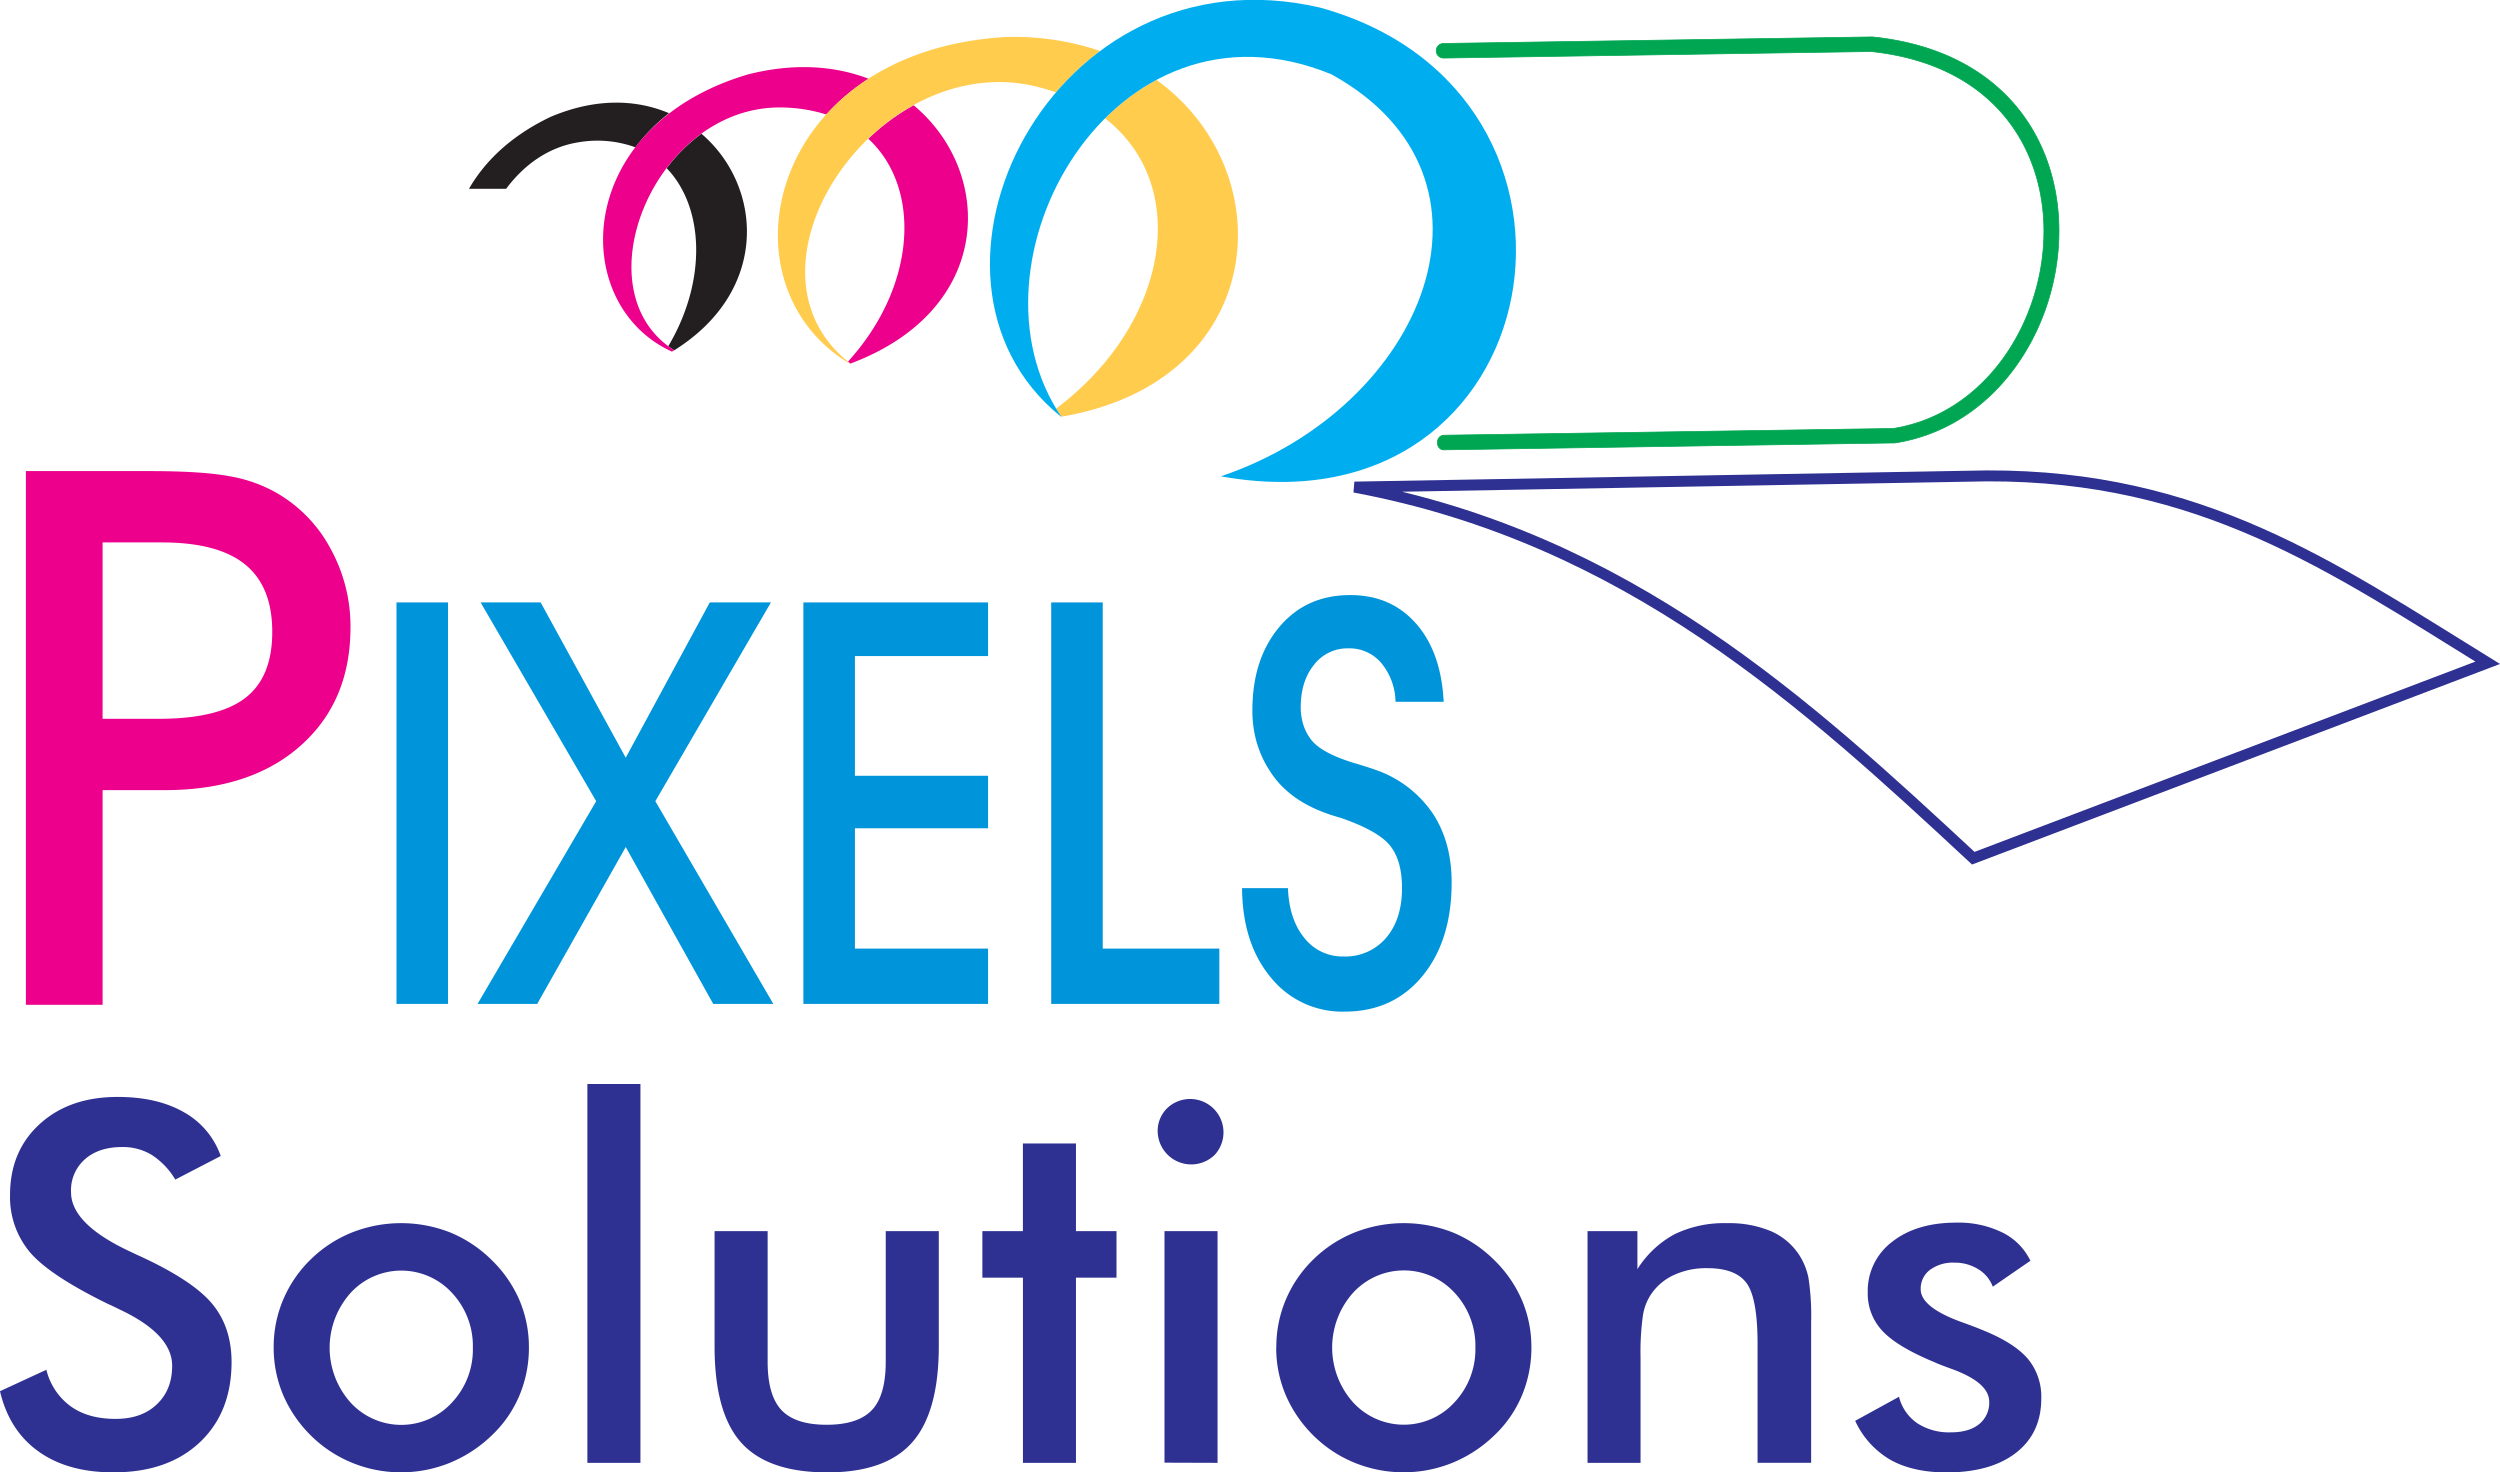 <svg xmlns="http://www.w3.org/2000/svg" viewBox="0 0 684.57 403.17"><defs><style>.cls-1{fill:#231f20;}.cls-1,.cls-2,.cls-3,.cls-4,.cls-5{fill-rule:evenodd;}.cls-2,.cls-8{fill:#ec008c;}.cls-3{fill:#ffcc4e;}.cls-4{fill:#00aeef;}.cls-5{fill:#00a651;}.cls-6,.cls-7{fill:none;stroke-miterlimit:2.61;}.cls-6{stroke:#00a651;stroke-width:0.2px;}.cls-7{stroke:#2e3192;stroke-width:3px;}.cls-9{fill:#0095da;}.cls-10{fill:#2e3192;}</style></defs><title>pixel-solution</title><g id="Layer_2" data-name="Layer 2"><g id="Layer_1-2" data-name="Layer 1"><path class="cls-1" d="M174,40.34A30.52,30.52,0,0,0,158.2,39c-8.11,1.33-14.79,6.21-19.6,12.7H128.42C132.85,44,140.13,37.06,150.78,32c12.27-5.22,23.46-4.82,32.42-1A50.11,50.11,0,0,0,174,40.34"/><path class="cls-1" d="M183,94.79c10.68-18,9.81-38.11-.45-48.74a45.58,45.58,0,0,1,9.52-9.43c16.61,14.17,18.94,42.78-7.44,59.3q-.85-.54-1.64-1.12"/><path class="cls-2" d="M226.25,31.35a42.51,42.51,0,0,0-13.72-1.91c-33.65.87-53.64,50.23-27.92,66.47l-.61.38c-28.36-12.91-27.23-61.55,20.61-75.85,12.67-3.29,23.94-2.44,33.21,1.12a58,58,0,0,0-11.57,9.79"/><path class="cls-2" d="M232.22,99C251,78.35,252.38,51.46,237.77,38a59.61,59.61,0,0,1,12.41-9.18c22.07,18.36,22.14,56-17.34,70.75Z"/><path class="cls-3" d="M289.2,25.3a60.71,60.71,0,0,0-6.84-1.92c-42.92-8.9-82.82,50.32-49.53,76.15l-.12.05C196.36,78,210.18,14.06,275.27,10.14a73.81,73.81,0,0,1,26,3.82A75,75,0,0,0,289.2,25.3"/><path class="cls-3" d="M289.2,111.88c30.83-23.15,37.18-61,13.4-79.47a60.38,60.38,0,0,1,14.08-10.52c34.93,25.15,30.71,82.63-26.07,92.21q-.73-1.09-1.41-2.21"/><path class="cls-4" d="M334.22,130.46c56.1-18.91,81.69-81.87,30.31-110.13C304.74-4.2,262.07,72,290.61,114.09l-.11,0c-47.13-38.08-2.69-129.19,71-112,84.6,23.34,64.27,145-27.28,128.32"/><path class="cls-5" d="M518.45,117.33c49.35-7.89,62.53-96-6.1-103.22L395.28,15.9a2,2,0,0,1,0-4l117.32-1.79h.13c73.63,7.59,60.42,102.7,6.17,111.18l-.15,0-123.47,1.89c-2.17-.08-2.28-3.78,0-4Z"/><path class="cls-6" d="M518.45,117.33c49.35-7.89,62.53-96-6.1-103.22L395.28,15.9a2,2,0,0,1,0-4l117.32-1.79h.13c73.63,7.59,60.42,102.7,6.17,111.18l-.15,0-123.47,1.89c-2.17-.08-2.28-3.78,0-4Z"/><path class="cls-7" d="M370.89,133.38l173.18-3.07c58.7-.18,94.34,24.77,137.13,51.18L540.34,235C494.76,192.68,445.83,147.42,370.89,133.38Z"/><path class="cls-8" d="M28.09,275.15h-21V129H41q14.34,0,21.82,1.4A39.49,39.49,0,0,1,76,135.12a38.49,38.49,0,0,1,14.56,15.21,44,44,0,0,1,5.41,21.45q0,20.35-13.74,32.48T44.95,216.36H28.09Zm0-78.32H43.44q16.34,0,23.74-5.72T74.55,173q0-12.44-7.47-18.47t-22.92-6H28.09Z"/><rect class="cls-9" x="108.57" y="164.96" width="14.11" height="109.94"/><polygon class="cls-9" points="171.34 231.94 147.1 274.9 130.77 274.9 163.25 219.39 131.6 164.96 148.04 164.96 171.34 207.48 194.36 164.96 211.1 164.96 179.45 219.39 211.76 274.9 195.3 274.9 171.34 231.94"/><polygon class="cls-9" points="270.56 274.9 219.99 274.9 219.99 164.96 270.56 164.96 270.56 179.65 234.1 179.65 234.1 212.43 270.56 212.43 270.56 226.81 234.1 226.81 234.1 259.75 270.56 259.75 270.56 274.9"/><polygon class="cls-9" points="333.89 274.9 287.85 274.9 287.85 164.96 301.96 164.96 301.96 259.75 333.89 259.75 333.89 274.9"/><path class="cls-9" d="M340.06,243.2h12.61q.34,8.54,4.48,13.61a13.2,13.2,0,0,0,10.73,5.1,14.61,14.61,0,0,0,11.67-5.1c2.9-3.38,4.36-7.94,4.36-13.61q0-7.5-3.2-11.55c-2.12-2.73-6.6-5.26-13.38-7.63l-1.8-.54q-12.2-3.67-17.66-12.14a29,29,0,0,1-3.7-7.88,31.58,31.58,0,0,1-1.23-8.94c0-9.43,2.47-17,7.4-22.86s11.4-8.71,19.42-8.71q11.13,0,18,7.81t7.56,21.42H382.13a17,17,0,0,0-3.91-10.64,11.37,11.37,0,0,0-9-4,11.49,11.49,0,0,0-9.41,4.51q-3.63,4.49-3.63,11.6a16.16,16.16,0,0,0,.66,4.66,13.55,13.55,0,0,0,2.08,4.1q2.88,3.86,12.29,6.65c2.88.85,5.12,1.6,6.67,2.19A31.13,31.13,0,0,1,392.5,223q5,7.77,5,18.63,0,15.92-8,25.64t-21.26,9.74a25.08,25.08,0,0,1-20.21-9.3q-7.81-9.31-7.92-24.56"/><path class="cls-10" d="M508,389.06,520,382.48a12.46,12.46,0,0,0,5,7.24,15.92,15.92,0,0,0,9.27,2.49c3.27,0,5.82-.75,7.67-2.24a7.47,7.47,0,0,0,2.76-6.14q0-5.14-9.89-8.84c-2.22-.8-4-1.46-5.14-2q-10.18-4.21-14.23-8.57a14.9,14.9,0,0,1-4-10.55,16.82,16.82,0,0,1,6.65-13.8q6.68-5.28,17.63-5.28a27.2,27.2,0,0,1,12.61,2.72,16.59,16.59,0,0,1,7.65,7.72l-10.3,7.1a9.48,9.48,0,0,0-4-4.8,12.13,12.13,0,0,0-6.58-1.78,10.5,10.5,0,0,0-6.65,2,6.41,6.41,0,0,0-2.51,5.28q0,4.93,11.21,9c2.38.84,4.2,1.55,5.48,2.08,5.85,2.33,10,4.93,12.56,7.86a16.21,16.21,0,0,1,3.77,10.94q0,9.52-6.9,14.89t-19,5.39c-6.19,0-11.35-1.17-15.44-3.47A23.75,23.75,0,0,1,508,389.06m-73.29,11.51V337.12h13.66v10.41a27.32,27.32,0,0,1,10.23-9.59,31.16,31.16,0,0,1,14.34-3A29.56,29.56,0,0,1,485,337.16a17.65,17.65,0,0,1,7.79,6.67,18.24,18.24,0,0,1,2.42,6.1,68.89,68.89,0,0,1,.73,12.17v38.46H481.27V368q0-12.5-3-16.63t-10.83-4.11a21,21,0,0,0-9.07,1.87,15.13,15.13,0,0,0-6.26,5.28,14.31,14.31,0,0,0-2.24,5.87,70.86,70.86,0,0,0-.64,11.4v28.89Zm-85.22-31.66a33.1,33.1,0,0,1,2.65-13.13,33.58,33.58,0,0,1,7.58-11,34.44,34.44,0,0,1,11.26-7.31,36.71,36.71,0,0,1,26.82,0A35,35,0,0,1,409.12,345,34.16,34.16,0,0,1,416.74,356a32.72,32.72,0,0,1,2.6,12.9,33.79,33.79,0,0,1-2.58,13.18A32.08,32.08,0,0,1,409.23,393a36.15,36.15,0,0,1-11.58,7.58,35.64,35.64,0,0,1-26.63,0,34.49,34.49,0,0,1-11.33-7.45A35,35,0,0,1,352.06,382,33.27,33.27,0,0,1,349.46,368.91ZM404,369a21.24,21.24,0,0,0-5.69-15,18.84,18.84,0,0,0-27.8,0,22.51,22.51,0,0,0,0,30,18.81,18.81,0,0,0,27.77,0A21.15,21.15,0,0,0,404,369Zm-85.13,31.52V337.12H333.4v63.45ZM317,309.71a8.73,8.73,0,0,1,2.72-6.37,9.13,9.13,0,0,1,12.9,12.9A9.2,9.2,0,0,1,317,309.71Zm-36.89,90.86v-50.7H269V337.12h11.1v-24h14.53v24h11.1v12.75h-11.1v50.7ZM210.2,337.12v35.77c0,6.14,1.28,10.58,3.81,13.25s6.65,4,12.36,4,9.82-1.35,12.36-4,3.81-7.1,3.81-13.25V337.12h14.53v31.41q0,18.19-7.29,26.43t-23.27,8.22q-16.24,0-23.55-8.15t-7.29-26.49V337.12Zm-49.36,63.45V296.83h14.53V400.57Zm-85.9-31.66a33.09,33.09,0,0,1,2.65-13.13,33.58,33.58,0,0,1,7.58-11,34.44,34.44,0,0,1,11.26-7.31,36.71,36.71,0,0,1,26.82,0A35,35,0,0,1,134.6,345,34.16,34.16,0,0,1,142.23,356a32.73,32.73,0,0,1,2.6,12.9,33.8,33.8,0,0,1-2.58,13.18A32.08,32.08,0,0,1,134.71,393a36.15,36.15,0,0,1-11.58,7.58,35.33,35.33,0,0,1-13.38,2.58,35,35,0,0,1-13.25-2.58,34.5,34.5,0,0,1-11.33-7.45A35,35,0,0,1,77.54,382,33.27,33.27,0,0,1,74.94,368.91Zm54.54.14a21.24,21.24,0,0,0-5.69-15,18.84,18.84,0,0,0-27.8,0,22.51,22.51,0,0,0,0,30,18.81,18.81,0,0,0,27.77,0A21.15,21.15,0,0,0,129.48,369ZM0,380.95l12.7-5.87a17.47,17.47,0,0,0,6.65,10q4.8,3.46,12.31,3.45c4.75,0,8.5-1.32,11.3-4s4.18-6.14,4.18-10.55q0-8.63-14.34-15.39c-1.35-.66-2.38-1.17-3.08-1.46q-16.21-7.91-21.58-14.3a23.49,23.49,0,0,1-5.39-15.62q0-12,8.13-19.42t21.33-7.42q10.83,0,18.14,4.18a22,22,0,0,1,10.09,12L48,323a20.52,20.52,0,0,0-6.46-6.76,15.18,15.18,0,0,0-8.09-2.15c-4.27,0-7.7,1.12-10.21,3.36a11.29,11.29,0,0,0-3.79,9q0,8.84,16.63,16.47c.85.41,1.51.73,2,.94Q52.62,350.52,58,356.9t5.41,16q0,13.91-8.77,22.11T31,403.17q-12.51,0-20.51-5.76T0,380.95Z"/></g></g></svg>